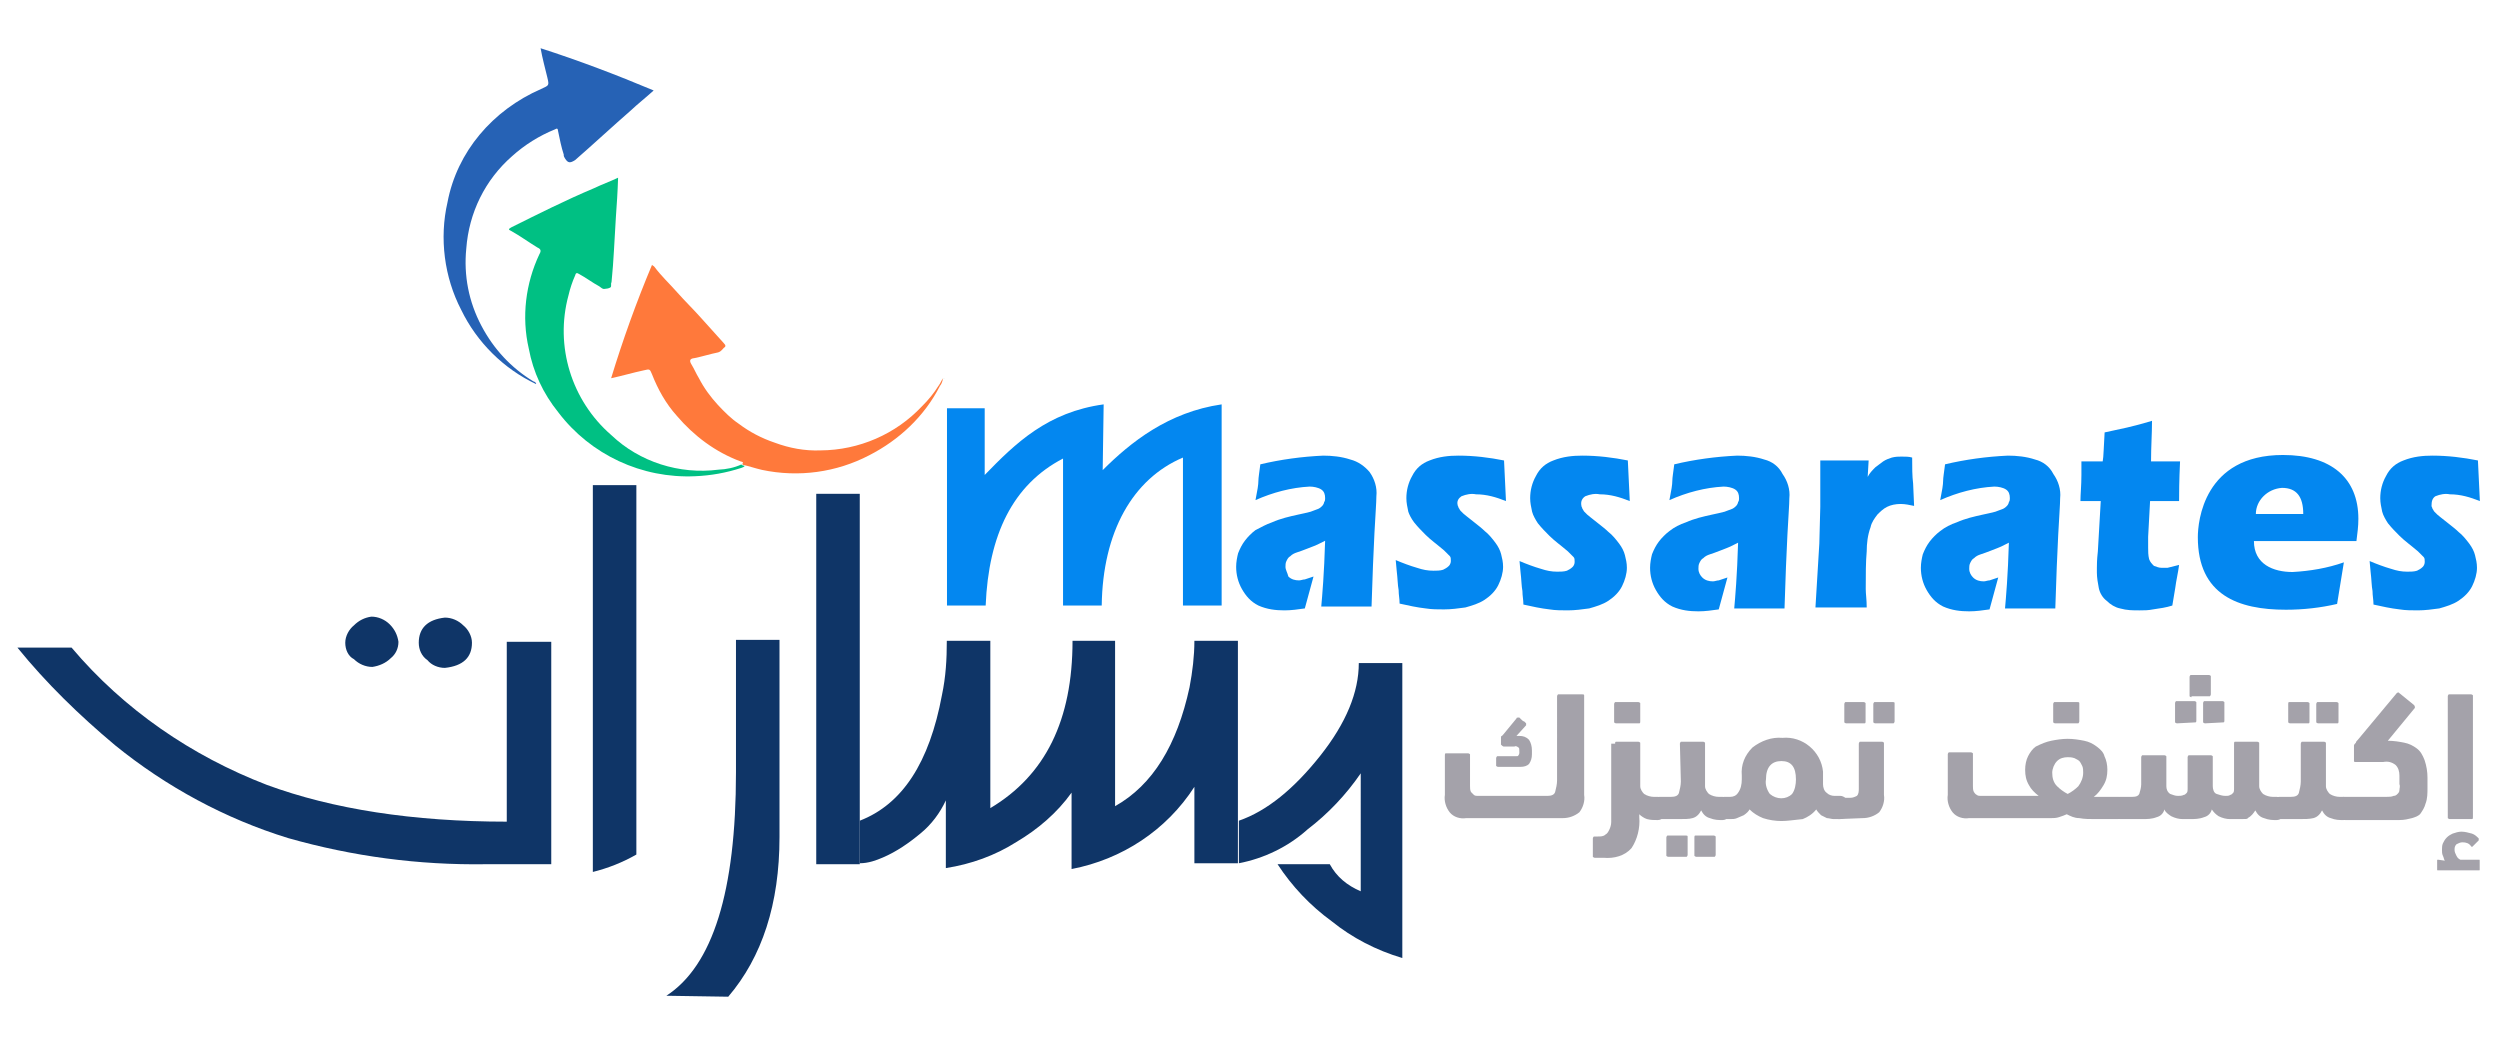 <?xml version="1.0" encoding="utf-8"?>
<!-- Generator: Adobe Illustrator 27.5.0, SVG Export Plug-In . SVG Version: 6.00 Build 0)  -->
<svg version="1.1" id="Layer_2_00000091716641446979093220000006818988310123024049_"
	 xmlns="http://www.w3.org/2000/svg" xmlns:xlink="http://www.w3.org/1999/xlink" x="0px" y="0px" viewBox="0 0 258.5 108.2"
	 style="enable-background:new 0 0 258.5 108.2;" xml:space="preserve">
<style type="text/css">
	.st0{fill:#0F3567;}
	.st1{fill:#00C083;}
	.st2{fill:#FF793B;}
	.st3{fill:#2662B5;}
	.st4{fill:#699358;}
	.st5{fill-rule:evenodd;clip-rule:evenodd;fill:#0387F0;}
	.st6{fill:#0387F0;}
	.st7{opacity:0.499;}
	.st8{fill:#484554;}
</style>
<g id="Group_3067" transform="translate(-110.399 -26.036)">
	<g id="Group_3045" transform="translate(-2777.63 1209)">
		<g id="Group_1813" transform="translate(2888.029 -1133.904)">
			<path id="Path_4189" class="st0" d="M1.8,17.9h5.6c5.4,6.4,12.4,11.2,20.2,14.2c6.8,2.5,15.1,3.8,24.8,3.8V17.3H57v23h-6.8
				c-6.9,0.1-13.7-0.8-20.4-2.7c-6.5-2-12.6-5.3-17.9-9.6C8.2,24.9,4.8,21.6,1.8,17.9z M35.7,17.4c0-0.7,0.4-1.4,0.9-1.8
				c0.5-0.5,1.1-0.8,1.8-0.9c0.7,0,1.4,0.3,1.9,0.8c0.5,0.5,0.8,1.1,0.9,1.8c0,0.7-0.3,1.3-0.8,1.7c-0.5,0.5-1.2,0.8-1.9,0.9
				c-0.7,0-1.4-0.3-1.9-0.8C36,18.8,35.7,18.1,35.7,17.4L35.7,17.4z M43.3,17.4c0-1.5,0.9-2.4,2.7-2.6c0.7,0,1.4,0.3,1.9,0.8
				c0.5,0.4,0.9,1.1,0.9,1.8c0,1.5-0.9,2.4-2.8,2.6c-0.7,0-1.4-0.3-1.8-0.8C43.6,18.8,43.3,18.1,43.3,17.4L43.3,17.4z"/>
			<path id="Path_4190" class="st0" d="M61.3,41.1V1.1h4.5v38.2C64.4,40.1,62.9,40.7,61.3,41.1z"/>
			<path id="Path_4191" class="st0" d="M68.9,53.9c4.8-3.1,7.2-10.8,7.2-23.1V17.1h4.5v20.4c0,6.9-1.8,12.4-5.3,16.5L68.9,53.9z"/>
			<path id="Path_4192" class="st0" d="M84.4,40.2V2h4.5v38.3H84.4z"/>
			<path id="Path_4193" class="st0" d="M88.9,40.2v-4.4c4.4-1.7,7.2-6,8.5-13c0.4-1.9,0.5-3.7,0.5-5.6h4.5v17.3
				c5.7-3.4,8.5-9.1,8.5-17.3h4.4v17.1c3.9-2.2,6.4-6.3,7.7-12.3c0.3-1.6,0.5-3.2,0.5-4.8h4.5v23h-4.5v-7.9
				c-2.9,4.5-7.5,7.5-12.7,8.5v-7.9c-1.5,2.1-3.5,3.8-5.7,5.1c-2.2,1.4-4.7,2.3-7.3,2.7v-7c-0.6,1.3-1.5,2.5-2.6,3.4
				c-1.2,1-2.5,1.9-3.9,2.5C90.6,39.9,89.8,40.2,88.9,40.2z"/>
			<path id="Path_4194" class="st0" d="M128.1,40.2v-4.4c2.9-1,5.7-3.3,8.4-6.7c2.7-3.4,4-6.6,4-9.6h4.5V50
				c-2.7-0.8-5.2-2.1-7.3-3.8c-2.2-1.6-4.1-3.6-5.6-5.9h5.4c0.7,1.3,1.8,2.2,3.2,2.8V30.9c-1.5,2.2-3.4,4.2-5.5,5.8
				C133.2,38.5,130.7,39.7,128.1,40.2z"/>
		</g>
		<g id="Group_3045-2" transform="matrix(0.53, 0.848, -0.848, 0.53, 2956.88, -1188.195)">
			<path id="Path_4800" class="st1" d="M49.3,21.6c-0.1,0.8-0.4,1.6-0.8,2.3c-1.7,3.7-5,6.5-8.9,7.5c-5.2,1.6-10.9,0.1-14.6-3.9
				c-0.5-0.5-1-1.1-1.4-1.7c-0.2-0.2-0.1-0.3,0.1-0.4c0.7-0.4,1.5-0.7,2.2-1.1c0.2-0.1,0.4-0.1,0.5-0.3c0.1-0.2,0.2-0.4,0.2-0.6
				c0-0.2-0.3-0.2-0.4-0.4c-1.8-1.4-3.6-2.6-5.4-3.9c-1.1-0.8-2.2-1.6-3.4-2.4c-0.1,0.9-0.3,1.8-0.4,2.7c-0.5,3.1-0.8,6.3-1.1,9.4
				c0,0.3,0,0.4,0.3,0.2c0.9-0.5,1.9-0.9,2.9-1.4c0.3-0.2,0.5-0.2,0.7,0.2c1.8,2.8,4.5,5,7.7,6.1c2.3,0.9,4.7,1.2,7.2,0.9
				c5.5-0.5,10.4-3.7,13.1-8.5c0.8-1.4,1.4-2.9,1.8-4.5c0-0.1,0.1-0.3,0-0.4v0C49.4,21.6,49.4,21.6,49.3,21.6L49.3,21.6z"/>
			<path id="Path_4801" class="st2" d="M49.4,21.5c0.5-0.5,1-0.9,1.5-1.4c2.7-2.8,4.3-6.4,4.6-10.2c0.3-3.5-0.4-7-2.2-10L53.2,0
				c0.4,0.8,0.7,1.7,0.9,2.6c1,3.8,0.4,7.9-1.7,11.3c-0.8,1.4-1.9,2.6-3.2,3.6c-1.1,0.9-2.3,1.6-3.6,2.1c-0.9,0.4-1.8,0.6-2.8,0.8
				c-1.1,0.2-2.2,0.3-3.4,0.2c-0.5,0-1.1-0.1-1.6-0.1c-0.5,0-0.6-0.2-0.4-0.6c0.3-0.8,0.5-1.6,0.8-2.4c0.1-0.4-0.1-0.6-0.1-0.9
				c-0.1-0.2-0.3-0.1-0.4-0.1c-1.1,0.2-2.3,0.4-3.4,0.6c-1.2,0.2-2.4,0.5-3.6,0.7c-1.2,0.2-2.3,0.5-3.5,0.6c-0.1,0-0.2,0.1-0.3,0.1
				c2.4,3.4,5,6.7,7.7,9.8c0.4-1.1,0.7-2.2,1.1-3.3c0.2-0.6,0.2-0.6,0.8-0.5c1.6,0.3,3.3,0.4,5,0.1c2.7-0.4,5.3-1.4,7.5-3.1
				c0.1-0.1,0.2-0.2,0.3-0.1v0C49.2,21.5,49.3,21.5,49.4,21.5L49.4,21.5z"/>
			<path id="Path_4802" class="st3" d="M31,35.2c-0.1-0.1-0.3,0-0.4,0.1c-2.4,1.2-5,1.7-7.7,1.5c-2.8-0.2-5.4-1.2-7.6-2.9
				c-3-2.2-5-5.4-5.6-9.1c-0.3-1.7-0.3-3.5,0-5.2c0-0.3,0.1-0.3,0.3-0.2c0.8,0.3,1.6,0.6,2.4,0.8c0.1,0.1,0.3,0.1,0.4,0.1
				c0.6,0,0.7-0.2,0.7-0.8c-0.4-2.5-0.9-5.1-1.3-7.6c-0.2-1-0.3-2-0.5-3.1c-3.4,2.4-6.7,4.9-9.9,7.6c1,0.4,2,0.7,2.9,1
				c0.9,0.3,0.8,0.3,0.7,1.2C4.6,24,6.3,29.4,10.2,33c2.7,2.7,6.4,4.4,10.2,4.7C24.1,38.1,27.9,37.2,31,35.2z"/>
			<path id="Path_4803" class="st2" d="M53.2,0l0.1-0.1c-0.1-0.3-0.3-0.5-0.5-0.7C52.9-0.5,53.1-0.3,53.2,0z"/>
			<path id="Path_4804" class="st4" d="M52.9-0.9C52.8-0.9,52.8-0.9,52.9-0.9C52.8-0.9,52.8-0.8,52.9-0.9
				C52.9-0.9,52.9-0.9,52.9-0.9C52.9-0.9,52.9-0.9,52.9-0.9z"/>
		</g>
		<g id="Group_1814" transform="translate(3026.947 -1098.752)">
			<path id="Path_4195" class="st5" d="M0.7-36.7c-0.9-0.3-1.9-0.4-2.8-0.4c-2.2,0.1-4.4,0.4-6.5,0.9c-0.1,0.8-0.2,1.4-0.2,1.7
				c0,0.4-0.1,1-0.3,2c1.8-0.8,3.7-1.3,5.6-1.4c0.4,0,0.9,0.1,1.2,0.3c0.3,0.2,0.4,0.5,0.4,0.9c0,0.1,0,0.3-0.1,0.4
				c0,0.1-0.1,0.3-0.2,0.4c-0.1,0.1-0.2,0.2-0.4,0.3c-0.3,0.1-0.5,0.2-0.8,0.3c-0.4,0.1-0.8,0.2-1.3,0.3c-0.9,0.2-1.8,0.4-2.7,0.8
				C-8-30-8.5-29.7-9.1-29.4c-0.4,0.3-0.8,0.7-1.1,1.1c-0.3,0.4-0.5,0.8-0.7,1.3c-0.1,0.4-0.2,0.9-0.2,1.4c0,0.8,0.2,1.6,0.6,2.3
				c0.4,0.7,0.9,1.3,1.7,1.7c0.9,0.4,1.8,0.5,2.7,0.5c0.7,0,1.4-0.1,2.1-0.2c0.4-1.5,0.7-2.6,0.9-3.3c-0.3,0.1-0.6,0.2-0.9,0.3
				c-0.2,0-0.4,0.1-0.6,0.1c-0.4,0-0.8-0.1-1.1-0.4C-5.8-25-6-25.3-6-25.6c0-0.2,0-0.4,0.1-0.6c0.1-0.2,0.2-0.4,0.4-0.5
				c0.2-0.2,0.4-0.3,0.7-0.4c0.3-0.1,0.6-0.2,1.1-0.4c0.5-0.2,0.8-0.3,1-0.4s0.4-0.2,0.8-0.4c-0.1,3.4-0.3,5.7-0.4,6.8
				c0.9,0,1.8,0,2.6,0c0.9,0,1.7,0,2.6,0c0.1-3.2,0.2-5.7,0.3-7.6s0.2-3.2,0.2-3.8c0.1-0.9-0.2-1.8-0.7-2.5
				C2.2-36,1.5-36.5,0.7-36.7z"/>
			<path id="Path_4196" class="st5" d="M12.2-32.9c0.5-0.2,1-0.3,1.5-0.2c1.1,0,2.1,0.3,3.1,0.7l-0.2-4.2c-1.5-0.3-3.1-0.5-4.7-0.5
				c-1,0-2,0.1-3,0.5c-0.8,0.3-1.4,0.8-1.8,1.6c-0.4,0.7-0.6,1.5-0.6,2.3c0,0.5,0.1,0.9,0.2,1.4C6.8-31,7-30.6,7.3-30.2
				c0.4,0.5,0.8,0.9,1.2,1.3c0.5,0.5,1.2,1,1.9,1.6c0.2,0.2,0.4,0.4,0.6,0.6c0.1,0.1,0.1,0.3,0.1,0.5c0,0.2-0.1,0.4-0.2,0.5
				c-0.2,0.2-0.4,0.3-0.6,0.4c-0.3,0.1-0.7,0.1-1,0.1c-0.6,0-1.1-0.1-1.7-0.3c-0.7-0.2-1.5-0.5-2.2-0.8l0.1,1.1
				c0.1,0.8,0.1,1.5,0.2,2c0,0.5,0.1,0.9,0.1,1.4c0.9,0.2,1.8,0.4,2.7,0.5c0.6,0.1,1.3,0.1,1.9,0.1c0.7,0,1.5-0.1,2.2-0.2
				c0.7-0.2,1.4-0.4,2-0.8c0.6-0.4,1.1-0.9,1.4-1.5c0.3-0.6,0.5-1.3,0.5-1.9c0-0.5-0.1-0.9-0.2-1.3c-0.1-0.4-0.3-0.8-0.6-1.2
				c-0.3-0.4-0.7-0.9-1.1-1.2c-0.3-0.3-0.7-0.6-1.2-1s-0.9-0.7-1-0.8c-0.1-0.1-0.2-0.2-0.3-0.3c-0.1-0.1-0.1-0.2-0.2-0.3
				c0-0.1-0.1-0.2-0.1-0.3C11.7-32.4,11.9-32.7,12.2-32.9z"/>
			<path id="Path_4197" class="st5" d="M43.5-36.7c-0.9-0.3-1.9-0.4-2.8-0.4c-2.2,0.1-4.4,0.4-6.5,0.9c-0.1,0.8-0.2,1.4-0.2,1.7
				c0,0.4-0.1,1-0.3,2c1.8-0.8,3.7-1.3,5.6-1.4c0.4,0,0.9,0.1,1.2,0.3c0.3,0.2,0.4,0.5,0.4,0.9c0,0.1,0,0.3-0.1,0.4
				c0,0.1-0.1,0.3-0.2,0.4c-0.1,0.1-0.2,0.2-0.4,0.3c-0.3,0.1-0.5,0.2-0.8,0.3c-0.4,0.1-0.8,0.2-1.3,0.3c-0.9,0.2-1.8,0.4-2.7,0.8
				c-0.6,0.2-1.2,0.5-1.7,0.9c-0.4,0.3-0.8,0.7-1.1,1.1c-0.3,0.4-0.5,0.8-0.7,1.3c-0.1,0.4-0.2,0.9-0.2,1.4c0,0.8,0.2,1.6,0.6,2.3
				c0.4,0.7,0.9,1.3,1.7,1.7c0.9,0.4,1.8,0.5,2.7,0.5c0.7,0,1.4-0.1,2.1-0.2c0.4-1.5,0.7-2.6,0.9-3.3c-0.3,0.1-0.6,0.2-0.9,0.3
				c-0.2,0-0.4,0.1-0.6,0.1c-0.4,0-0.8-0.1-1.1-0.4c-0.2-0.2-0.4-0.5-0.4-0.9c0-0.2,0-0.4,0.1-0.6c0.1-0.2,0.2-0.4,0.4-0.5
				c0.2-0.2,0.4-0.3,0.7-0.4c0.3-0.1,0.6-0.2,1.1-0.4c0.5-0.2,0.8-0.3,1-0.4s0.4-0.2,0.8-0.4c-0.1,3.4-0.3,5.7-0.4,6.8
				c0.9,0,1.8,0,2.6,0c0.9,0,1.7,0,2.6,0c0.1-3.2,0.2-5.7,0.3-7.6s0.2-3.2,0.2-3.8c0.1-0.9-0.2-1.8-0.7-2.5
				C45-36,44.3-36.5,43.5-36.7z"/>
			<path id="Path_4198" class="st5" d="M58.8-36.9c-0.3-0.1-0.7-0.1-1.1-0.1c-0.3,0-0.6,0-1,0.1c-0.3,0.1-0.6,0.2-0.9,0.4
				c-0.3,0.2-0.5,0.4-0.8,0.6c-0.3,0.3-0.6,0.6-0.8,1l0.1-1.7c-0.9,0-1.8,0-2.5,0c-0.6,0-1.5,0-2.5,0c0,1.1,0,2,0,2.7
				c0,0.7,0,1.4,0,2.1l-0.1,3.8l-0.4,6.6c1,0,1.9,0,2.7,0s1.7,0,2.6,0c0-0.8-0.1-1.4-0.1-1.9c0-1.5,0-2.8,0.1-3.9
				c0-0.8,0.1-1.7,0.4-2.5c0.1-0.5,0.4-0.9,0.7-1.3c0.3-0.3,0.6-0.6,1-0.8c0.4-0.2,0.9-0.3,1.4-0.3c0.5,0,0.9,0.1,1.4,0.2l-0.1-2.3
				C58.8-35,58.8-35.9,58.8-36.9z"/>
			<path id="Path_4199" class="st5" d="M71.5-36.7c-0.9-0.3-1.9-0.4-2.8-0.4c-2.2,0.1-4.4,0.4-6.5,0.9c-0.1,0.8-0.2,1.4-0.2,1.7
				c0,0.4-0.1,1-0.3,2c1.8-0.8,3.7-1.3,5.6-1.4c0.4,0,0.9,0.1,1.2,0.3c0.3,0.2,0.4,0.5,0.4,0.9c0,0.1,0,0.3-0.1,0.4
				c0,0.1-0.1,0.3-0.2,0.4c-0.1,0.1-0.2,0.2-0.4,0.3c-0.3,0.1-0.5,0.2-0.8,0.3c-0.4,0.1-0.8,0.2-1.3,0.3c-0.9,0.2-1.8,0.4-2.7,0.8
				c-0.6,0.2-1.2,0.5-1.7,0.9c-0.4,0.3-0.8,0.7-1.1,1.1c-0.3,0.4-0.5,0.8-0.7,1.3c-0.1,0.4-0.2,0.9-0.2,1.4c0,0.8,0.2,1.6,0.6,2.3
				c0.4,0.7,0.9,1.3,1.7,1.7c0.9,0.4,1.8,0.5,2.7,0.5c0.7,0,1.4-0.1,2.1-0.2c0.4-1.5,0.7-2.6,0.9-3.3c-0.3,0.1-0.6,0.2-0.9,0.3
				c-0.2,0-0.4,0.1-0.6,0.1c-0.4,0-0.8-0.1-1.1-0.4c-0.2-0.2-0.4-0.5-0.4-0.9c0-0.2,0-0.4,0.1-0.6c0.1-0.2,0.2-0.4,0.4-0.5
				c0.2-0.2,0.4-0.3,0.7-0.4c0.3-0.1,0.6-0.2,1.1-0.4s0.8-0.3,1-0.4s0.4-0.2,0.8-0.4c-0.1,3.4-0.3,5.7-0.4,6.8c0.9,0,1.8,0,2.6,0
				c0.9,0,1.7,0,2.6,0c0.1-3.2,0.2-5.7,0.3-7.6s0.2-3.2,0.2-3.8c0.1-0.9-0.2-1.8-0.7-2.5C73-36,72.3-36.5,71.5-36.7z"/>
			<path id="Path_4200" class="st5" d="M84.6-25.5c-0.3,0-0.5-0.1-0.8-0.2c-0.2-0.2-0.4-0.4-0.5-0.7c-0.1-0.4-0.1-0.8-0.1-1.2
				c0-0.2,0-0.5,0-1.1l0.2-3.7h3c0-0.7,0-2,0.1-4.1h-3c0-1.5,0.1-2.9,0.1-4.2c-1.3,0.4-2.2,0.6-2.6,0.7l-2.3,0.5
				c-0.1,1.5-0.1,2.5-0.2,3h-2.2l0,1.4c0,1.1-0.1,2-0.1,2.7h2.1L78-27.2c-0.1,0.9-0.1,1.4-0.1,1.7c0,0.3,0,0.4,0,0.5
				c0,0.5,0.1,1.1,0.2,1.6c0.1,0.5,0.4,1,0.8,1.3c0.4,0.4,0.9,0.7,1.4,0.8c0.7,0.2,1.3,0.2,2,0.2c0.5,0,0.9,0,1.4-0.1
				c0.7-0.1,1.4-0.2,2-0.4l0.3-1.8c0.1-0.8,0.3-1.6,0.4-2.4c-0.4,0.1-0.8,0.2-1.2,0.3C85.1-25.5,84.8-25.5,84.6-25.5z"/>
			<path id="Path_4201" class="st5" d="M-24.8-42.4c-5.8,0.8-9.1,4-12.3,7.3V-42H-41v20.4h4c0.3-7.3,2.8-12.5,8-15.2v15.2h4
				c0.1-7.6,3.2-13.1,8.4-15.3v15.3h4v-20.8c-5.5,0.8-9.4,3.9-12.3,6.8L-24.8-42.4z"/>
			<path id="Path_4797" class="st5" d="M112.9-32.9c0.5-0.2,1-0.3,1.5-0.2c1.1,0,2.1,0.3,3.1,0.7l-0.2-4.2c-1.5-0.3-3.1-0.5-4.7-0.5
				c-1,0-2,0.1-3,0.5c-0.8,0.3-1.4,0.8-1.8,1.6c-0.4,0.7-0.6,1.5-0.6,2.3c0,0.5,0.1,0.9,0.2,1.4c0.1,0.4,0.4,0.9,0.6,1.2
				c0.4,0.5,0.8,0.9,1.2,1.3c0.5,0.5,1.2,1,1.9,1.6c0.2,0.2,0.4,0.4,0.6,0.6c0.1,0.1,0.1,0.3,0.1,0.5c0,0.2-0.1,0.4-0.2,0.5
				c-0.2,0.2-0.4,0.3-0.6,0.4c-0.3,0.1-0.7,0.1-1,0.1c-0.6,0-1.1-0.1-1.7-0.3c-0.7-0.2-1.5-0.5-2.2-0.8l0.1,1.1
				c0.1,0.8,0.1,1.5,0.2,2c0,0.5,0.1,0.9,0.1,1.4c0.9,0.2,1.8,0.4,2.7,0.5c0.6,0.1,1.3,0.1,1.9,0.1c0.7,0,1.5-0.1,2.2-0.2
				c0.7-0.2,1.4-0.4,2-0.8c0.6-0.4,1.1-0.9,1.4-1.5c0.3-0.6,0.5-1.3,0.5-1.9c0-0.5-0.1-0.9-0.2-1.3c-0.1-0.4-0.3-0.8-0.6-1.2
				c-0.3-0.4-0.7-0.9-1.1-1.2c-0.3-0.3-0.7-0.6-1.2-1s-0.9-0.7-1-0.8c-0.1-0.1-0.2-0.2-0.3-0.3c-0.1-0.1-0.1-0.2-0.2-0.3
				c0-0.1-0.1-0.2-0.1-0.3C112.5-32.4,112.6-32.7,112.9-32.9z"/>
			<g id="Group_3063" transform="translate(86.538 -38.266)">
				<path id="Path_5071" class="st6" d="M7.6,10c0,2.4,2,3.2,4,3.2c1.8-0.1,3.6-0.4,5.3-1l-0.7,4.3c-1.7,0.4-3.5,0.6-5.3,0.6
					c-4.9,0-9.1-1.5-9.1-7.5c0-1.6,0.6-8.5,8.8-8.5c5,0,7.8,2.4,7.8,6.6c0,0.8-0.1,1.5-0.2,2.3L7.6,10z M12.7,7.2
					c0-1.8-0.7-2.7-2.2-2.7C9,4.6,7.8,5.8,7.8,7.2H12.7z"/>
			</g>
			<path id="Path_4820" class="st5" d="M25-32.9c0.5-0.2,1-0.3,1.5-0.2c1.1,0,2.1,0.3,3.1,0.7l-0.2-4.2c-1.5-0.3-3.1-0.5-4.7-0.5
				c-1,0-2,0.1-3,0.5c-0.8,0.3-1.4,0.8-1.8,1.6c-0.4,0.7-0.6,1.5-0.6,2.3c0,0.5,0.1,0.9,0.2,1.4c0.1,0.4,0.4,0.9,0.6,1.2
				c0.4,0.5,0.8,0.9,1.2,1.3c0.5,0.5,1.2,1,1.9,1.6c0.2,0.2,0.4,0.4,0.6,0.6c0.1,0.1,0.1,0.3,0.1,0.5c0,0.2-0.1,0.4-0.2,0.5
				c-0.2,0.2-0.4,0.3-0.6,0.4c-0.3,0.1-0.7,0.1-1,0.1c-0.6,0-1.1-0.1-1.7-0.3c-0.7-0.2-1.5-0.5-2.2-0.8l0.1,1.1
				c0.1,0.8,0.1,1.5,0.2,2c0,0.5,0.1,0.9,0.1,1.4c0.9,0.2,1.8,0.4,2.7,0.5c0.6,0.1,1.3,0.1,1.9,0.1c0.7,0,1.5-0.1,2.2-0.2
				c0.7-0.2,1.4-0.4,2-0.8c0.6-0.4,1.1-0.9,1.4-1.5c0.3-0.6,0.5-1.3,0.5-1.9c0-0.5-0.1-0.9-0.2-1.3c-0.1-0.4-0.3-0.8-0.6-1.2
				c-0.3-0.4-0.7-0.9-1.1-1.2c-0.3-0.3-0.7-0.6-1.2-1s-0.9-0.7-1-0.8c-0.1-0.1-0.2-0.2-0.3-0.3c-0.1-0.1-0.1-0.2-0.2-0.3
				c0-0.1-0.1-0.2-0.1-0.3C24.5-32.4,24.7-32.7,25-32.9z"/>
		</g>
	</g>
	<g id="Group_3050" transform="translate(-33.517 -187.531)" class="st7">
		<g id="Group_3049" transform="translate(291.517 282.261)">
			<path id="Path_4810" class="st8" d="M13.4,3.3c0-0.1,0.1-0.2,0.1-0.2c0,0,0,0,0,0H16c0.1,0,0.2,0,0.2,0.1c0,0,0,0,0,0v10.3
				c0.1,0.6-0.1,1.3-0.5,1.8c-0.5,0.4-1.1,0.6-1.7,0.6H4c-0.6,0.1-1.3-0.1-1.7-0.6c-0.4-0.5-0.6-1.2-0.5-1.8V9.4
				c0-0.1,0-0.2,0.1-0.2c0,0,0,0,0,0h2.3c0.1,0,0.2,0.1,0.2,0.1c0,0,0,0,0,0v3.3c0,0.2,0,0.4,0.1,0.6c0.1,0.1,0.2,0.2,0.3,0.3
				c0.1,0.1,0.3,0.1,0.4,0.1c0.2,0,0.4,0,0.6,0h6.6c0.4,0,0.7-0.1,0.8-0.4c0.1-0.4,0.2-0.8,0.2-1.2L13.4,3.3z M9.2,7.4h0.3
				c0.4,0,0.7,0.1,1,0.4c0.2,0.3,0.3,0.7,0.3,1.1v0.4c0,0.4-0.1,0.7-0.3,1c-0.2,0.2-0.5,0.3-0.9,0.3H7.3c-0.1,0-0.2-0.1-0.2-0.1
				c0,0,0,0,0,0V9.7c0-0.1,0.1-0.2,0.1-0.2c0,0,0,0,0,0h1.9c0.2,0,0.3,0,0.3-0.1c0.1-0.1,0.1-0.2,0.1-0.3c0-0.3,0-0.5-0.1-0.5
				C9.3,8.5,9.1,8.4,9,8.5H7.9c-0.1,0-0.2-0.1-0.3-0.2c0,0,0,0,0-0.1V7.6c0-0.1,0-0.2,0.1-0.2c0,0,0.1-0.1,0.1-0.1l1.4-1.7
				c0-0.1,0.1-0.1,0.2-0.1c0,0,0.1,0,0.1,0c0.1,0.1,0.1,0.1,0.2,0.2C9.8,5.8,9.9,5.9,10,5.9c0.1,0.1,0.1,0.1,0.2,0.2
				c0,0.1,0,0.2,0,0.2L9.2,7.4z"/>
			<path id="Path_4811" class="st8" d="M19.4,8.2c0-0.1,0-0.2,0.1-0.2c0,0,0,0,0,0h2.3c0.1,0,0.2,0.1,0.2,0.1c0,0,0,0,0,0v4.5
				c0,0.3,0.2,0.6,0.4,0.8c0.3,0.2,0.7,0.3,1,0.3h0.4c0.2,0,0.4,0.1,0.6,0.3c0.1,0.3,0.2,0.6,0.2,0.9c0,0.8-0.3,1.2-0.8,1.2
				c-0.4,0-0.7,0-1.1-0.1c-0.3-0.1-0.6-0.3-0.8-0.5v0.3c0.1,1.1-0.2,2.3-0.8,3.2c-0.7,0.8-1.8,1.1-2.9,1h-0.9
				c-0.1,0-0.2-0.1-0.2-0.1c0,0,0,0,0,0v-1.9c0-0.1,0.1-0.2,0.1-0.2c0,0,0,0,0,0h0.4c0.3,0,0.6,0,0.8-0.2c0.2-0.1,0.3-0.3,0.4-0.5
				c0.1-0.2,0.2-0.5,0.2-0.8c0-0.3,0-0.7,0-1V8.2z M19.5,6.1c-0.1,0-0.2-0.1-0.2-0.1c0,0,0,0,0,0V4.1c0-0.1,0.1-0.2,0.1-0.2
				c0,0,0,0,0,0h2.4c0.1,0,0.2,0.1,0.2,0.1c0,0,0,0,0,0v1.9c0,0.1,0,0.2-0.1,0.2c0,0,0,0,0,0L19.5,6.1z"/>
			<path id="Path_4812" class="st8" d="M26.1,8.2c0-0.1,0.1-0.2,0.1-0.2c0,0,0,0,0,0h2.3c0.1,0,0.2,0.1,0.2,0.1c0,0,0,0,0,0v4.5
				c0,0.3,0.2,0.6,0.4,0.8c0.3,0.2,0.7,0.3,1,0.3h0.4c0.2,0,0.4,0.1,0.6,0.3c0.1,0.3,0.2,0.6,0.2,0.9c0,0.8-0.3,1.2-0.8,1.2
				c-0.4,0-0.8,0-1.3-0.2c-0.4-0.1-0.7-0.4-0.9-0.8c-0.2,0.4-0.5,0.7-0.9,0.8C27.1,16,26.5,16,26,16h-2c-0.2,0-0.4-0.1-0.6-0.2
				c-0.2-0.3-0.2-0.6-0.2-0.9c0-0.3,0-0.6,0.2-0.9c0.1-0.2,0.4-0.3,0.6-0.3h1.2c0.4,0,0.7-0.1,0.8-0.4c0.1-0.4,0.2-0.8,0.2-1.2
				L26.1,8.2z M24.9,19.9c-0.1,0-0.2-0.1-0.2-0.1c0,0,0,0,0,0v-1.9c0-0.1,0.1-0.2,0.1-0.2c0,0,0,0,0,0h1.9c0.1,0,0.2,0,0.2,0.1
				c0,0,0,0,0,0v1.9c0,0.1-0.1,0.2-0.1,0.2c0,0,0,0,0,0L24.9,19.9z M27.8,19.9c-0.1,0-0.2-0.1-0.2-0.1c0,0,0,0,0,0v-1.9
				c0-0.1,0-0.2,0.1-0.2c0,0,0,0,0,0h1.9c0.1,0,0.2,0.1,0.2,0.1c0,0,0,0,0,0v1.9c0,0.1-0.1,0.2-0.1,0.2c0,0,0,0,0,0L27.8,19.9z"/>
			<path id="Path_4813" class="st8" d="M36.6,16.2c-0.6,0-1.3-0.1-1.9-0.3c-0.5-0.2-1-0.5-1.4-0.9c-0.1,0.2-0.3,0.4-0.6,0.6
				c-0.2,0.1-0.5,0.2-0.7,0.3c-0.2,0.1-0.5,0.1-0.7,0.1c-0.2,0-0.5,0-0.6,0c-0.2,0-0.4-0.1-0.6-0.2c-0.2-0.3-0.2-0.6-0.2-0.9
				c0-0.3,0-0.6,0.2-0.9c0.1-0.2,0.4-0.3,0.6-0.3h0.6c0.3,0,0.6-0.1,0.8-0.4c0.3-0.4,0.4-0.9,0.4-1.4v-0.4c-0.1-1.1,0.3-2.1,1.1-2.9
				c0.9-0.7,2-1.1,3.1-1c2.1-0.2,4,1.4,4.2,3.5c0,0.3,0,0.6,0,0.8c0,0.1,0,0.2,0,0.3s0,0.2,0,0.2c0,0.3,0.1,0.7,0.4,0.9
				c0.2,0.2,0.5,0.3,0.8,0.3h0.6c0.2,0,0.4,0.1,0.6,0.3c0.1,0.3,0.2,0.6,0.2,0.9c0,0.8-0.3,1.2-0.8,1.2c-0.2,0-0.5,0-0.7,0
				c-0.2,0-0.5-0.1-0.7-0.1c-0.2-0.1-0.4-0.2-0.6-0.3c-0.2-0.2-0.4-0.4-0.5-0.6c-0.4,0.5-0.9,0.8-1.4,1
				C37.8,16.1,37.2,16.2,36.6,16.2z M36.6,10c-1,0-1.6,0.6-1.6,1.9c-0.1,0.5,0.1,1.1,0.4,1.5c0.7,0.6,1.7,0.6,2.3,0
				c0.3-0.4,0.4-1,0.4-1.5C38.1,10.6,37.6,10,36.6,10L36.6,10z"/>
			<path id="Path_4814" class="st8" d="M42.5,16c-0.2,0-0.4-0.1-0.6-0.2c-0.2-0.3-0.2-0.6-0.2-0.8c0-0.8,0.3-1.2,0.8-1.2h1.2
				c0.3,0,0.5-0.1,0.7-0.2c0.2-0.2,0.2-0.5,0.2-0.8V8.2c0-0.1,0.1-0.2,0.1-0.2c0,0,0,0,0,0H47c0.1,0,0.2,0.1,0.2,0.1c0,0,0,0,0,0
				v5.4c0.1,0.6-0.1,1.3-0.5,1.8c-0.5,0.4-1.1,0.6-1.7,0.6L42.5,16z M43.3,6.1c-0.1,0-0.2-0.1-0.2-0.1c0,0,0,0,0,0V4.1
				c0-0.1,0.1-0.2,0.1-0.2c0,0,0,0,0,0h1.9c0.1,0,0.2,0.1,0.2,0.1c0,0,0,0,0,0v1.9c0,0.1,0,0.2-0.1,0.2c0,0,0,0,0,0L43.3,6.1z
				 M46.3,6.1c-0.1,0-0.2-0.1-0.2-0.1c0,0,0,0,0,0V4.1c0-0.1,0.1-0.2,0.1-0.2c0,0,0,0,0,0h1.9c0.1,0,0.2,0,0.2,0.1c0,0,0,0,0,0v1.9
				c0,0.1-0.1,0.2-0.1,0.2c0,0,0,0,0,0L46.3,6.1z"/>
			<path id="Path_4815" class="st8" d="M66.2,7.7c0.6,0,1.2,0.1,1.7,0.2c0.5,0.1,0.9,0.3,1.3,0.6c0.4,0.3,0.7,0.6,0.8,1
				c0.2,0.4,0.3,0.9,0.3,1.4c0,0.6-0.1,1.1-0.4,1.6c-0.3,0.5-0.6,0.9-1,1.2c0.1,0,0.2,0,0.3,0h2.2c0.2,0,0.4,0.1,0.6,0.2
				c0.2,0.3,0.2,0.6,0.2,0.9c0,0.3,0,0.6-0.2,0.9c-0.1,0.2-0.4,0.3-0.6,0.3h-2.4c-0.5,0-1.1,0-1.6-0.1c-0.5,0-0.9-0.2-1.3-0.4
				c-0.2,0.1-0.5,0.2-0.8,0.3c-0.3,0.1-0.6,0.1-0.8,0.1c-0.3,0-0.5,0-0.8,0c-0.3,0-0.5,0-0.7,0h-7c-0.6,0.1-1.3-0.1-1.7-0.6
				c-0.4-0.5-0.6-1.2-0.5-1.8V9.3c0-0.1,0.1-0.2,0.1-0.2c0,0,0,0,0,0h2.3c0.1,0,0.2,0.1,0.2,0.1c0,0,0,0,0,0v3.4
				c0,0.2,0,0.4,0.1,0.6c0.1,0.1,0.1,0.2,0.3,0.3c0.1,0.1,0.3,0.1,0.4,0.1c0.2,0,0.4,0,0.6,0h5.4c-0.4-0.3-0.8-0.7-1-1.1
				c-0.3-0.5-0.4-1-0.4-1.6c0-0.5,0.1-1,0.3-1.4c0.2-0.4,0.5-0.8,0.8-1C63.5,8.2,64,8,64.5,7.9C65,7.8,65.6,7.7,66.2,7.7z M66.2,9.6
				c-0.4,0-0.8,0.1-1.1,0.4c-0.3,0.3-0.5,0.8-0.5,1.2c0,0.5,0.1,1,0.5,1.4c0.3,0.3,0.7,0.6,1.1,0.8c0.4-0.2,0.8-0.5,1.1-0.8
				c0.3-0.4,0.5-0.9,0.5-1.4c0-0.2,0-0.5-0.1-0.7c-0.1-0.2-0.2-0.4-0.3-0.5c-0.1-0.1-0.3-0.2-0.5-0.3C66.6,9.6,66.4,9.6,66.2,9.6z
				 M64.9,6.1c-0.1,0-0.2-0.1-0.2-0.1c0,0,0,0,0,0V4.1c0-0.1,0.1-0.2,0.1-0.2c0,0,0,0,0,0h2.4c0.1,0,0.2,0,0.2,0.1c0,0,0,0,0,0v1.9
				c0,0.1-0.1,0.2-0.1,0.2c0,0,0,0,0,0L64.9,6.1z"/>
			<path id="Path_4816" class="st8" d="M83,16c-0.4,0-0.8-0.1-1.2-0.3c-0.3-0.2-0.5-0.4-0.7-0.7c-0.1,0.4-0.4,0.7-0.8,0.8
				c-0.5,0.2-1,0.2-1.5,0.2h-0.7c-0.4,0-0.8-0.1-1.2-0.3c-0.3-0.2-0.6-0.4-0.7-0.7c-0.1,0.4-0.4,0.7-0.8,0.8c-0.5,0.2-1,0.2-1.5,0.2
				h-2.3c-0.2,0-0.4-0.1-0.6-0.2c-0.2-0.3-0.2-0.6-0.2-0.8c0-0.3,0-0.7,0.2-1c0.1-0.2,0.3-0.3,0.6-0.3h1.3c0.4,0,0.6-0.1,0.7-0.3
				c0.1-0.3,0.2-0.7,0.2-1V9.6c0-0.1,0.1-0.2,0.1-0.2c0,0,0,0,0,0h2.3c0.1,0,0.2,0.1,0.2,0.1c0,0,0,0,0,0v3.1c0,0.3,0.1,0.6,0.4,0.8
				c0.3,0.1,0.5,0.2,0.8,0.2c0.2,0,0.4,0,0.6-0.1c0.1,0,0.2-0.1,0.3-0.2c0.1-0.1,0.1-0.3,0.1-0.4c0-0.2,0-0.4,0-0.6V9.6
				c0-0.1,0.1-0.2,0.1-0.2c0,0,0,0,0,0h2.3c0.1,0,0.2,0.1,0.2,0.1c0,0,0,0,0,0v3.1c0,0.3,0.1,0.7,0.4,0.8c0.3,0.1,0.6,0.2,0.9,0.2
				c0.2,0,0.4,0,0.5-0.1c0.1,0,0.2-0.1,0.3-0.2c0.1-0.1,0.1-0.3,0.1-0.4c0-0.2,0-0.4,0-0.6V8.2c0-0.1,0-0.2,0.1-0.2c0,0,0,0,0,0h2.3
				c0.1,0,0.2,0.1,0.2,0.1c0,0,0,0,0,0v4.5c0,0.3,0.2,0.6,0.4,0.8c0.3,0.2,0.7,0.3,1,0.3h0.4c0.2,0,0.4,0.1,0.6,0.3
				c0.1,0.3,0.2,0.6,0.2,0.9c0,0.8-0.3,1.2-0.8,1.2c-0.4,0-0.8,0-1.3-0.2c-0.4-0.1-0.7-0.4-0.9-0.8c-0.2,0.3-0.4,0.6-0.8,0.8
				C84.9,16,84.5,16,84.1,16L83,16z M77.5,6.1c-0.1,0-0.2-0.1-0.2-0.1c0,0,0,0,0,0V4c0-0.1,0.1-0.2,0.1-0.2c0,0,0,0,0,0h1.9
				c0.1,0,0.2,0.1,0.2,0.1c0,0,0,0,0,0v1.9c0,0.1,0,0.2-0.1,0.2c0,0,0,0,0,0L77.5,6.1z M79,3.4c-0.1,0-0.2-0.1-0.2-0.1c0,0,0,0,0,0
				V1.3c0-0.1,0.1-0.2,0.1-0.2c0,0,0,0,0,0h1.9c0.1,0,0.2,0.1,0.2,0.1c0,0,0,0,0,0v1.9c0,0.1-0.1,0.2-0.1,0.2c0,0,0,0,0,0H79z
				 M80.4,6.1c-0.1,0-0.2-0.1-0.2-0.1c0,0,0,0,0,0V4c0-0.1,0.1-0.2,0.1-0.2c0,0,0,0,0,0h1.9c0.1,0,0.2,0.1,0.2,0.1c0,0,0,0,0,0v1.9
				c0,0.1,0,0.2-0.1,0.2c0,0,0,0,0,0L80.4,6.1z"/>
			<path id="Path_4817" class="st8" d="M90.3,8.2c0-0.1,0.1-0.2,0.1-0.2c0,0,0,0,0,0h2.3c0.1,0,0.2,0.1,0.2,0.1c0,0,0,0,0,0v4.5
				c0,0.3,0.2,0.6,0.4,0.8c0.3,0.2,0.7,0.3,1,0.3h0.4c0.2,0,0.4,0.1,0.6,0.3c0.1,0.3,0.2,0.6,0.2,0.9c0,0.8-0.3,1.2-0.8,1.2
				c-0.4,0-0.8,0-1.3-0.2c-0.4-0.1-0.7-0.4-0.9-0.8c-0.2,0.4-0.5,0.7-0.9,0.8C91.2,16,90.7,16,90.1,16h-2c-0.2,0-0.4-0.1-0.6-0.2
				c-0.2-0.3-0.2-0.6-0.2-0.9c0-0.3,0-0.6,0.2-0.9c0.1-0.2,0.4-0.3,0.6-0.3h1.2c0.4,0,0.7-0.1,0.8-0.4c0.1-0.4,0.2-0.8,0.2-1.2
				L90.3,8.2z M89.2,6.1C89.1,6.1,89,6,89,6c0,0,0,0,0,0V4.1C89,4,89,3.9,89.1,3.9c0,0,0,0,0,0h1.9c0.1,0,0.2,0.1,0.2,0.1
				c0,0,0,0,0,0v1.9c0,0.1,0,0.2-0.1,0.2c0,0,0,0,0,0L89.2,6.1z M92.1,6.1C92,6.1,91.9,6,91.9,6c0,0,0,0,0,0V4.1
				C91.9,4,92,3.9,92,3.9c0,0,0,0,0,0H94c0.1,0,0.2,0.1,0.2,0.1c0,0,0,0,0,0v1.9c0,0.1,0,0.2-0.1,0.2c0,0,0,0,0,0L92.1,6.1z"/>
			<path id="Path_4818" class="st8" d="M99.3,7.9c0.6,0,1.2,0.1,1.7,0.2c0.5,0.1,0.9,0.3,1.3,0.6c0.4,0.3,0.6,0.7,0.8,1.2
				c0.2,0.6,0.3,1.2,0.3,1.8v1.1c0,0.5,0,1.1-0.2,1.6c-0.1,0.4-0.3,0.7-0.5,1c-0.2,0.3-0.6,0.4-0.9,0.5c-0.4,0.1-0.8,0.2-1.3,0.2
				h-5.6c-0.2,0-0.4-0.1-0.6-0.3c-0.2-0.3-0.2-0.6-0.2-1c0-0.3,0-0.6,0.2-0.9c0.1-0.2,0.4-0.2,0.6-0.2h4.3c0.2,0,0.5,0,0.7-0.1
				c0.2,0,0.3-0.1,0.4-0.2c0.1-0.1,0.2-0.2,0.2-0.4c0-0.2,0.1-0.4,0-0.6v-0.9c0-0.4-0.1-0.8-0.4-1.1c-0.4-0.3-0.8-0.4-1.3-0.3H96
				c-0.1,0-0.2,0-0.2-0.1c0,0,0,0,0,0V8.4c0-0.1,0.1-0.2,0.2-0.3C96,8,96.1,7.9,96.2,7.8l4-4.8c0.1-0.1,0.2-0.1,0.2-0.1l1.6,1.3
				c0.1,0.1,0.1,0.2,0.1,0.3L99.3,7.9z"/>
			<path id="Path_4819" class="st8" d="M105.2,20.3c-0.1-0.1-0.1-0.3-0.2-0.5c-0.1-0.2-0.1-0.4-0.1-0.6c0-0.2,0-0.5,0.1-0.7
				c0.1-0.2,0.2-0.4,0.4-0.6c0.2-0.2,0.4-0.3,0.6-0.4c0.3-0.1,0.6-0.2,0.9-0.2c0.4,0,0.7,0.1,1.1,0.2c0.3,0.1,0.5,0.3,0.7,0.5
				c0,0.1,0,0.1,0,0.2l-0.6,0.6c-0.1,0.1-0.1,0.1-0.2,0c-0.2-0.3-0.5-0.4-0.9-0.4c-0.2,0-0.4,0.1-0.6,0.2c-0.2,0.2-0.2,0.4-0.2,0.6
				c0,0.2,0.1,0.4,0.2,0.6c0.1,0.2,0.2,0.3,0.4,0.4h1.9c0.1,0,0.1,0,0.1,0.1v0.9c0,0.1,0,0.1-0.1,0.1h-4.2c-0.1,0-0.1,0-0.1-0.1
				v-0.9c0-0.1,0-0.1,0.1-0.1L105.2,20.3z M108.1,15.8c0,0.1,0,0.2-0.1,0.2c0,0,0,0,0,0h-2.3c-0.1,0-0.2-0.1-0.2-0.1c0,0,0,0,0,0
				V3.3c0-0.1,0.1-0.2,0.1-0.2c0,0,0,0,0,0h2.3c0.1,0,0.2,0.1,0.2,0.1c0,0,0,0,0,0V15.8z"/>
		</g>
	</g>
</g>
</svg>
